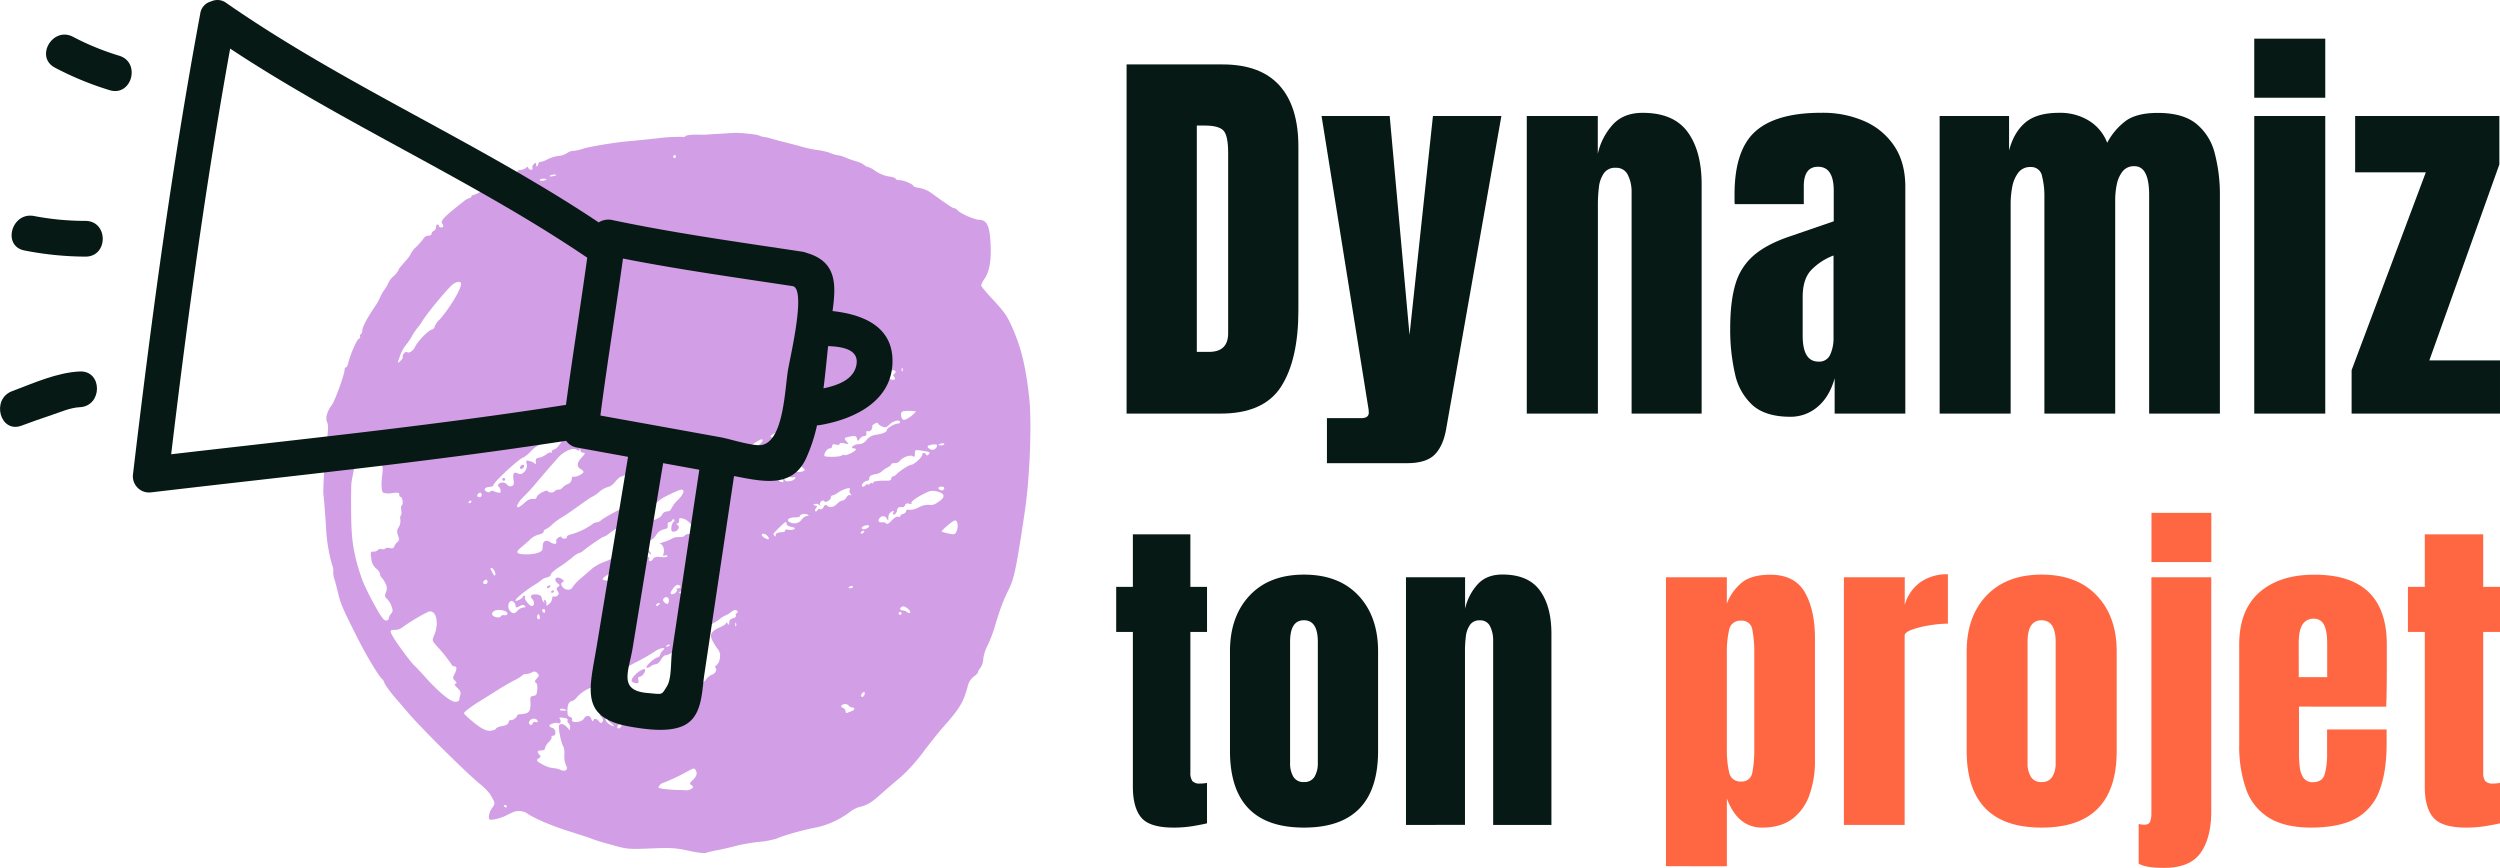 <svg id="Calque_1" data-name="Calque 1" xmlns="http://www.w3.org/2000/svg" viewBox="0 0 990.65 343.9"><defs><style>.cls-1{isolation:isolate;}.cls-2{fill:#061914;}.cls-3{fill:#ff6743;}.cls-4{fill:#d29ee5;}</style></defs><title>logo-dynamiz-tonprojet</title><g id="Groupe_4270" data-name="Groupe 4270"><g id="Groupe_4259" data-name="Groupe 4259"><g id="Dynamiz" class="cls-1"><g class="cls-1"><path class="cls-2" d="M446.42,189V50.64h38.05q14.94,0,22.48,8.29t7.55,24.26V148q0,19.66-6.88,30.35T483.53,189Zm27.83-24.45h4.8q7.62,0,7.62-7.39V85.78c0-4.61-.61-7.59-1.85-8.92s-3.73-2-7.5-2h-3.07Z" transform="translate(0 -25.11)"/><path class="cls-2" d="M525.81,208.65V190.81h13.52c2,0,3.06-.71,3.06-2.12a11.31,11.31,0,0,0-.23-2.28L523.68,71.08h27l7.86,86.79,9.28-86.79h27.12L573.05,195.13q-1.17,6.69-4.52,10.1t-11,3.42Z" transform="translate(0 -25.11)"/><path class="cls-2" d="M605,189V71.08h28.14v15A25.48,25.48,0,0,1,639,74.58q4.28-4.76,11.91-4.76,12.25,0,17.8,7.55T674.29,98v91H646.54V101a14.63,14.63,0,0,0-1.41-6.4,5,5,0,0,0-4.88-3,5.33,5.33,0,0,0-4.75,2.24,12.13,12.13,0,0,0-1.93,5.58,57.25,57.25,0,0,0-.39,6.64V189Z" transform="translate(0 -25.11)"/><path class="cls-2" d="M709.5,190.26q-9.82,0-15-4.56a23.34,23.34,0,0,1-7-12.5,78,78,0,0,1-1.89-18q0-10.77,2.12-17.65A23.67,23.67,0,0,1,695,126.27q5.14-4.41,14.19-7.47l17.45-6v-12.1q0-9.51-6.21-9.51-5.65,0-5.66,7.7V106H687.41a11.83,11.83,0,0,1-.08-1.61v-2.24q0-17.61,8.29-25t26.3-7.35a41.08,41.08,0,0,1,16.9,3.34A27.34,27.34,0,0,1,750.65,83Q755,89.56,755,99.14V189H727V175q-2.06,7.38-6.76,11.32A16.38,16.38,0,0,1,709.5,190.26Zm11.08-21.86a4.68,4.68,0,0,0,4.72-2.91,15.59,15.59,0,0,0,1.26-6.28V126.35a24.07,24.07,0,0,0-9,5.93c-2.15,2.39-3.23,5.88-3.23,10.5V158Q714.29,168.4,720.58,168.4Z" transform="translate(0 -25.11)"/><path class="cls-2" d="M768.6,189V71.08h27.51V84.76q1.89-7.23,6.45-11.09t13.36-3.85A21.62,21.62,0,0,1,828,73.08a17.69,17.69,0,0,1,7,8.61,25.73,25.73,0,0,1,7.58-8.84q4.36-3,12.46-3,9.82,0,15.14,4.21a21.86,21.86,0,0,1,7.39,11.63,64.26,64.26,0,0,1,2.08,17.18V189H851.62V102.37q0-11.4-5.82-11.4a5.66,5.66,0,0,0-4.72,2.08,12.09,12.09,0,0,0-2.28,5.15,30.45,30.45,0,0,0-.63,6.13V189H810.11V102.37A31.14,31.14,0,0,0,809.2,95a4.34,4.34,0,0,0-4.6-3.7,5.76,5.76,0,0,0-4.87,2.28,13.27,13.27,0,0,0-2.36,5.62,35.45,35.45,0,0,0-.63,6.57V189Z" transform="translate(0 -25.11)"/><path class="cls-2" d="M893.27,63.85V40.42h28.14V63.85Zm0,125.15V71.08h28.14V189Z" transform="translate(0 -25.11)"/><path class="cls-2" d="M931.85,189V171.78l29.4-78.37h-28V71.08h57.15V90.26l-27.75,77.67h28V189Z" transform="translate(0 -25.11)"/></g></g><g class="cls-1"><path class="cls-2" d="M465,353.05q-9.48,0-12.79-4t-3.3-12.33V275.51h-6.61V257.65h6.61V236.84H471.7v20.81h6.6v17.86h-6.6v55.68a5.63,5.63,0,0,0,.78,3.41,3.73,3.73,0,0,0,3,1,13.93,13.93,0,0,0,2.81-.26v16c-.52.18-2.15.51-4.9,1A46.73,46.73,0,0,1,465,353.05Z" transform="translate(0 -25.11)"/><path class="cls-2" d="M516.7,353.05q-29.31,0-29.31-30.43V283.23q0-13.86,7.79-22.14t21.52-8.28q13.81,0,21.59,8.28t7.79,22.14v39.39Q546.08,353.06,516.7,353.05Zm0-18.06a4.52,4.52,0,0,0,4.22-2.13,10.33,10.33,0,0,0,1.28-5.4v-48q0-8.56-5.5-8.57t-5.49,8.57v48a10.33,10.33,0,0,0,1.27,5.4A4.53,4.53,0,0,0,516.7,335Z" transform="translate(0 -25.11)"/><path class="cls-2" d="M557.13,352V253.86h23.42v12.49a21.27,21.27,0,0,1,4.88-9.58q3.55-4,9.91-4,10.21,0,14.82,6.28t4.61,17.21V352H591.68V278.72a12.2,12.2,0,0,0-1.18-5.33,4.15,4.15,0,0,0-4.06-2.46,4.45,4.45,0,0,0-4,1.87,10.22,10.22,0,0,0-1.6,4.64,47,47,0,0,0-.33,5.53v69Z" transform="translate(0 -25.11)"/></g><g class="cls-1"><path class="cls-3" d="M660.16,368.36V253.86h24.12v10.46a19.93,19.93,0,0,1,6.07-8.47q3.87-3,11.1-3,9.74,0,13.75,7t4,18.32v48.29A40.16,40.16,0,0,1,717.05,340a20.11,20.11,0,0,1-6.76,9.56q-4.6,3.49-12,3.5-9.67,0-14-11.52v26.83Zm29.76-33.57a4.14,4.14,0,0,0,4.47-3.66,45.08,45.08,0,0,0,.76-9V283.76a45,45,0,0,0-.76-9.06,4.13,4.13,0,0,0-4.47-3.64,4.42,4.42,0,0,0-4.74,3.7,38.63,38.63,0,0,0-.9,9V322.1a38.69,38.69,0,0,0,.9,9A4.41,4.41,0,0,0,689.92,334.79Z" transform="translate(0 -25.11)"/><path class="cls-3" d="M730.66,352V253.86h24.12v10.92a16.66,16.66,0,0,1,6.1-8.9,18.16,18.16,0,0,1,11-3.2v19.56a47.45,47.45,0,0,0-7,.62,39.71,39.71,0,0,0-7.09,1.7c-2,.72-3.05,1.52-3.05,2.39V352Z" transform="translate(0 -25.11)"/><path class="cls-3" d="M809,353.05q-29.68,0-29.68-30.43V283.23q0-13.86,7.88-22.14t21.8-8.28q14,0,21.87,8.28t7.89,22.14v39.39Q838.8,353.06,809,353.05ZM809,335a4.61,4.61,0,0,0,4.28-2.13,10.23,10.23,0,0,0,1.29-5.4v-48q0-8.56-5.57-8.57t-5.56,8.57v48a10.23,10.23,0,0,0,1.29,5.4A4.61,4.61,0,0,0,809,335Z" transform="translate(0 -25.11)"/><path class="cls-3" d="M857.54,369q-7.54,0-10.07-1.7v-15.7a8.22,8.22,0,0,0,2.19.32c1.28,0,2.07-.43,2.38-1.3a10.16,10.16,0,0,0,.47-3.34V253.86h23.72v92.77q0,10.47-4.21,16.43T857.54,369Zm-5-121.17v-19.5h23.72v19.5Z" transform="translate(0 -25.11)"/><path class="cls-3" d="M915.91,353.05q-10.59,0-16.89-3.93a21.77,21.77,0,0,1-9-11.32,51.79,51.79,0,0,1-2.71-17.8V280.55q0-13.68,8-20.71t21.87-7q28.62,0,28.62,27.74v7.13q0,13-.26,17.41H911v19a39.51,39.51,0,0,0,.33,5.14,9.14,9.14,0,0,0,1.49,4.15,4.28,4.28,0,0,0,3.75,1.64q3.7,0,4.64-3.18a30.59,30.59,0,0,0,.92-8.27v-9.42h23.59v5.56q0,11-2.75,18.42a20.78,20.78,0,0,1-9.27,11.19Q927.19,353,915.91,353.05Zm-5-59.61h11.26V280.22q0-5.3-1.32-7.62a4.3,4.3,0,0,0-4-2.32,5,5,0,0,0-4.4,2.22q-1.56,2.24-1.56,7.72Z" transform="translate(0 -25.11)"/><path class="cls-3" d="M977.2,353.05q-9.6,0-13-4t-3.35-12.33V275.51h-6.69V257.65h6.69V236.84H984v20.81h6.69v17.86H984v55.68a5.54,5.54,0,0,0,.8,3.41,3.79,3.79,0,0,0,3,1,14.42,14.42,0,0,0,2.85-.26v16c-.53.18-2.18.51-5,1A47.84,47.84,0,0,1,977.2,353.05Z" transform="translate(0 -25.11)"/></g></g><g id="Groupe_4258" data-name="Groupe 4258"><g id="Groupe_3823" data-name="Groupe 3823"><path id="Tracé_31" data-name="Tracé 31" class="cls-4" d="M206.59,210.94c.69,0,1.42-1.14,1-1.55-.18-.18-.6-.14-.94.07C205.89,209.94,205.84,210.94,206.59,210.94Z" transform="translate(0 -25.11)"/><path id="Tracé_32" data-name="Tracé 32" class="cls-4" d="M199.62,215.62a.6.6,0,0,0,.58-.59.59.59,0,0,0-1.17,0A.61.61,0,0,0,199.62,215.62Z" transform="translate(0 -25.11)"/><path id="Tracé_33" data-name="Tracé 33" class="cls-4" d="M407.8,182.33c-1.33-11.86-3.12-19.3-6.51-27.06-2.25-5.14-3.23-6.53-8.67-12.35-2.1-2.25-3.82-4.38-3.82-4.74a8.58,8.58,0,0,1,1.35-2.64c2-2.9,2.75-7.69,2.34-14.45s-1.49-8.79-4.57-8.9c-1.95-.07-7.46-2.52-8.51-3.78a2.2,2.2,0,0,0-1.34-.82c-.59,0-2.42-1.22-9.23-6.14a12,12,0,0,0-4.52-1.87c-1.31-.17-2.38-.52-2.38-.76,0-.7-3.83-2.32-5.49-2.32-.83,0-1.52-.25-1.52-.55s-1.25-.72-2.77-.93A13.5,13.5,0,0,1,347,92.94a10.77,10.77,0,0,0-3.1-1.7,2.6,2.6,0,0,1-1.44-.76A10.3,10.3,0,0,0,339.1,89c-1.41-.43-3.39-1.14-4.4-1.58a9.35,9.35,0,0,0-2.7-.8,11.32,11.32,0,0,1-2.86-.83,21.44,21.44,0,0,0-4.88-1.17,44.09,44.09,0,0,1-5.82-1.17c-1.61-.46-4.63-1.27-6.71-1.79s-4.72-1.22-5.84-1.55a24.11,24.11,0,0,0-3.24-.74,5.46,5.46,0,0,1-1.93-.58c-.69-.42-8.14-1.19-10-1-.48,0-3.11.2-5.84.35s-5.09.3-5.26.34-1.91,0-3.88,0-3.76.19-4,.54-1,.49-1.66.32a69,69,0,0,0-9.74.6c-4.66.5-9.65,1-11.1,1.11-5,.4-15.87,2.19-18.22,3a14.89,14.89,0,0,1-3.85.84,4.28,4.28,0,0,0-2.47.89,7.22,7.22,0,0,1-3.34,1.12,13.66,13.66,0,0,0-4.32,1.3,9.24,9.24,0,0,1-2.83,1.07.8.8,0,0,0-.88.68A1.76,1.76,0,0,1,212.9,91c-.24.24-.43,0-.43-.6,0-.88-.15-.93-.9-.3a1.53,1.53,0,0,0-.6,1.53.53.53,0,0,1-.21.72.52.52,0,0,1-.3.06,1.23,1.23,0,0,1-1.08-.73c-.21-.59-.42-.59-1,0a3.53,3.53,0,0,1-2.12.73c-.85,0-1.34.35-1.34,1,0,.77-.16.81-.87.22s-.93-.54-1.23.22a4.72,4.72,0,0,1-2.64,1.62,7.7,7.7,0,0,0-2.93,1.46,2.08,2.08,0,0,1-1.28.78,17.73,17.73,0,0,0-4,2.34,14.73,14.73,0,0,1-4.26,2.33c-.51,0-.93.27-.93.59a.62.62,0,0,1-.65.58,7.37,7.37,0,0,0-2.48,1.44c-7.35,5.74-9.13,7.54-8.5,8.55.75,1.19.65,1.69-.34,1.69-.48,0-.88-.26-.88-.58a.58.58,0,0,0-.58-.59c-.32,0-.58.5-.58,1.1a1.63,1.63,0,0,1-.88,1.45,1.37,1.37,0,0,0-.89,1.14c0,.43-.55.77-1.23.74a2.41,2.41,0,0,0-1.91,1.06,25.57,25.57,0,0,1-2.84,3.31,10.4,10.4,0,0,0-2.19,2.71,9.3,9.3,0,0,1-1.77,2.53c-2.84,3.27-3.2,3.73-3.2,4.17a8.64,8.64,0,0,1-1.9,2.27,8.25,8.25,0,0,0-1.9,2.34,14,14,0,0,1-1.75,3.08,14.36,14.36,0,0,0-1.75,3.1,17.71,17.71,0,0,1-2,3.53c-3.1,4.62-5,8.16-5,9.45a2,2,0,0,1-.59,1.54.65.65,0,0,0-.28.87c.17.28-.11.74-.62,1-.83.47-3.39,6.53-4.18,9.91-.17.72-.54,1.32-.82,1.32s-.51.38-.51.84c0,1.85-3.81,12.4-5.1,14.13-1.89,2.52-2.63,5.3-1.81,6.82.47.88.44,2.74-.11,7.07-.41,3.22-.92,9.15-1.15,13.17h0c-.22,4-.33,7.7-.25,8.18.22,1.24,1,11.46,1.14,14.6A65.6,65.6,0,0,0,131.6,249a4.87,4.87,0,0,1,.45,2.5,9,9,0,0,0,.57,3.41c.48,1.7,1.17,4.35,1.52,5.87.87,3.72,2,6.26,8.07,18.21,3.15,6.19,7.62,13.6,9.08,15.07a3.53,3.53,0,0,1,1,1.53c0,.46,2.43,3.85,4.24,5.92.43.48,2.84,3.3,5.37,6.25,5,5.86,22.37,23.08,28,27.78a27.28,27.28,0,0,1,4.24,4.15c2.19,3.74,2.2,3.79.86,5.6a6.83,6.83,0,0,0-1.27,3.27c0,1.49.11,1.55,2.29,1.2a17.6,17.6,0,0,0,4.24-1.35c3.66-1.83,4-1.94,5.6-1.94a5.86,5.86,0,0,1,2.79.81c3,2.1,10,5.11,17.2,7.35,4.33,1.36,8.4,2.69,9.05,3s4,1.29,7.52,2.27c6.22,1.74,6.55,1.77,15.47,1.41,8.05-.32,9.8-.22,14.91.9,3.19.7,6.21,1.1,6.72.9a50.51,50.51,0,0,1,5-1.16c2.25-.44,5.46-1.19,7.15-1.67a72.83,72.83,0,0,1,9.05-1.56,36.19,36.19,0,0,0,7.15-1.33c1.92-1.06,11-3.6,15.91-4.46a34.93,34.93,0,0,0,12.7-5.84,12.2,12.2,0,0,1,3.75-2.12c3.19-.69,4.91-1.68,8.45-4.84,2-1.8,5.55-4.85,7.87-6.77a66.85,66.85,0,0,0,9.22-10.16c2.75-3.65,6.36-8.15,8-10,6.45-7.22,8.12-10,9.7-16.19a6.75,6.75,0,0,1,2.36-3.76c1-.7,1.73-1.53,1.73-1.85a3.62,3.62,0,0,1,.95-1.61,7.24,7.24,0,0,0,1.12-3.55,15.35,15.35,0,0,1,1.61-5.17,47.81,47.81,0,0,0,2.74-7c2.36-7.8,3.62-11.19,5.63-15.13,2.23-4.4,3.15-8.77,6.37-30.38C408.1,214.66,408.94,192.54,407.8,182.33ZM152,270.47c-1.26-1-6.22-10.12-8.29-15.15a78.68,78.68,0,0,1-3.11-10.51h0c-1-4.84-1.36-8.28-1.46-16.35-.07-5.62,0-11,.12-12,.89-6.43,4.64-19.56,5.59-19.56s3.93,3.74,4,4.75a1.54,1.54,0,0,0,1.18,1.26c1,.26,1.08.51.52,2.12a3,3,0,0,0,.34,3.31c.75,1.14.89,2.21.62,4.52-.53,4.42-.38,7,.43,7.52a7.67,7.67,0,0,0,3.5.12c2.3-.29,2.77-.2,2.77.58,0,.51.23.93.52.93.74,0,1.19,2.88.51,3.29-.31.2-.41,1.1-.23,2s.11,1.8-.15,2-.37,1-.21,1.77A4.57,4.57,0,0,1,158,234c-.75,1.16-.8,1.77-.27,3.3s.5,2-.2,2.53a4.57,4.57,0,0,0-1.26,1.72c-.3.8-.77,1-1.83.73-.78-.2-1.56-.12-1.74.18s-.83.4-1.43.24a1.46,1.46,0,0,0-1.5.34,2.25,2.25,0,0,1-1.72.64c-1.26,0-1.31.15-.92,2.74a5.66,5.66,0,0,0,1.95,4,3.9,3.9,0,0,1,1.54,2.19,1.74,1.74,0,0,0,.56,1.32,7.45,7.45,0,0,1,1.49,2.27,3.85,3.85,0,0,1,.27,3.62c-.54,1.42-.48,1.83.41,2.58a7.74,7.74,0,0,1,1.78,2.89c.6,1.67.58,2.16-.14,3a3.22,3.22,0,0,0-.87,1.61c0,1.07-1.16,1.46-2.07.69Zm30.41,30a11.57,11.57,0,0,0-.45,2c0,.4-.75.73-1.59.73-1.85,0-6.51-3.82-11.74-9.64-2-2.24-4-4.35-4.39-4.67-1-.79-6.1-7.6-8-10.64s-2-3.6.2-3.54a4.64,4.64,0,0,0,2.77-.84,75.51,75.51,0,0,1,10.44-6.32c3.14-1.19,4.54,4.37,2.37,9.36-.87,2-.86,2.06,1.26,4.41a60.79,60.79,0,0,1,5.83,7.36,1.13,1.13,0,0,0,1,.5c1,0,1,1,0,3.06-.75,1.43-.73,1.71.14,2.58s.8,1,.23,1.23-.24.72.8,1.68,1.43,1.77,1.14,2.72ZM174,151.93a7.46,7.46,0,0,0-1.81,2.73c0,.4-.54.9-1.2,1.11-1.55.49-5.62,4.75-6.55,6.84-.69,1.55-2.48,2.68-3.17,2-.48-.47-2.06,1.29-1.69,1.88.17.29-.2,1-.84,1.56-1.36,1.23-1.35,1.3-.19-2.06a14.2,14.2,0,0,1,2.22-4.08,22,22,0,0,0,2.42-3.5,21.7,21.7,0,0,1,2.21-3.34,19.64,19.64,0,0,0,1.75-2.4c1.64-2.78,7.84-10.44,11.56-14.26,1.62-1.67,4-2.17,4-.84,0,2.19-4.69,9.95-8.69,14.37Zm199,48.92c.64-.17,1.17-.07,1.17.22s-.53.53-1.17.53-1.17-.1-1.17-.22S372.39,201,373,200.85Zm1.17,17.59c0,.82-.66,1.2-1.52.87-1.21-.47-1-1.36.35-1.36.64,0,1.17.22,1.17.49ZM369,201.38a4.51,4.51,0,0,1,2.13-.1c.6.6-.5,2.07-1.54,2.07h0a2.58,2.58,0,0,1-1.78-.8C367.3,201.91,367.54,201.68,369,201.38Zm-11.72-29.9c0-.68.17-.82.36-.35a1.17,1.17,0,0,1-.05,1.12h0c-.19.19-.33-.15-.31-.77Zm.16,16.78c.51-.4,4-.48,5.49-.12.08,0-.34.49-.92,1.05-1.56,1.49-3.58,2.57-4.14,2.22-.85-.52-1.13-2.59-.43-3.15Zm-3.66-16.44c1.21,0,1.5.86.51,1.48-.42.26-.43.6,0,1.11.79,1,.25,1.45-1.17,1.08-1.85-.48-1.26-3.67.66-3.67ZM334.1,183.39c.64.13,1-.09.88-.57-.42-1.92,6.42-6.89,9.53-6.9a1.53,1.53,0,0,0,1.3-.88c.33-.88,1.6-1.26,1.47-.44-.18,1.15.14,1.31,1,.48,1.26-1.26,2-1.15,2.54.4.7,1.85.47,2-2.84,1.94-2.06,0-2.95.17-2.95.7,0,1-2.45,1.93-3.18,1.24s-1.49-.62-1.49.43c0,.76-.17.81-.85.24-1-.82-2.07-.35-2.07.89,0,1.08-1.79,2.86-4.06,4a6.63,6.63,0,0,1-1.72.76c.51-1.46,1.6-2.49,2.46-2.31Zm-3.69,1c.69,1.59.69,2,0,2-.32,0-.57-.72-.54-1.61,0-1.41.09-1.47.53-.43Zm-12,27.39c-1.69.64-3.28.39-2.95-.48.19-.48-.15-.94-.81-1.11s-1.13-.58-1.13-.93c0-1.13,2.41-.69,4.13.76,1.33,1.13,1.49,1.48.76,1.76Zm-3.28,2.79c-.35,1.06-3.51,1.75-4.06.89-1-1.54.21-2.72,1.59-1.57a2,2,0,0,0,1.77.34c.58-.22.85-.09.7.34Zm-41.72,17.79a3.37,3.37,0,0,0,1.9,1.36c.5,0,.83.59.83,1.46,0,1.31-.23,1.46-2.28,1.46-1.26,0-2.39.3-2.52.68s-1.12.65-2.22.62a5.17,5.17,0,0,0-2.68.51,14.06,14.06,0,0,1-3.22,1.37c-1.4.44-2.12.82-1.59.85,1.1.07,1.86,2.39,1.27,3.91-.3.79-.16.94.59.65.54-.21,1-.09,1,.25s-1,.52-2.55.37c-2-.2-2.69,0-3.23.84-.38.6-.95.93-1.26.74a.67.67,0,0,1-.24-.9c.19-.3.12-.55-.14-.55h0c-.26,0-.81-.52-1.21-1.16-.59-.95-.58-1.17,0-1.17a2.45,2.45,0,0,1,1.46.7c1.15,1.15.79-.07-.4-1.35a1.85,1.85,0,0,1-.45-2.58v0c.37-.78,1.06-1.43,1.54-1.45s1.41-.86,2.05-1.9a4.55,4.55,0,0,1,2.92-2.18c1.38-.26,1.71-.59,1.6-1.61-.08-.79.18-1.29.68-1.29a1.24,1.24,0,0,0,1.09-.74c.14-.4.48-.51.75-.25a.53.53,0,0,1,0,.75.57.57,0,0,1-.18.12,3.56,3.56,0,0,0-.86,2.16c-.16,1.4,0,1.75.9,1.75,1.58,0,2.68-1.9,1.53-2.63-.58-.37-.63-.57-.15-.57s.73-.54.73-1.19c0-1,.25-1.12,1.6-.78a5.85,5.85,0,0,1,2.68,1.77Zm-5.25,26.27c.53.53-.73,1.95-1.72,1.95s-1-.58.41-2.45c.7-.93,1.53-1.44,2-1.25,1.15.44,1.07,1.37-.13,1.37-.53,0-.8.17-.59.38Zm2.15.78c.64,0,1.17.1,1.17.23s-.53.36-1.17.53-1.17.07-1.17-.23.52-.52,1.17-.52Zm-5.8,21.29c.34-.21.75-.26.9-.1s-.13.43-.62.62c-1,.4-1.21.06-.28-.51Zm-1-16.69c-.86-.72-1-1.28-.39-1.87a1.08,1.08,0,0,1,1.52-.19,1.1,1.1,0,0,1,.43.87c0,1.49-.63,2-1.56,1.19Zm-2.41.77c-.38.38-.82.55-1,.39-.39-.39.3-1.08,1.08-1.08.36,0,.33.27-.09.69Zm-12.33-17.23c-1.78.47-1.52-.9.3-1.59a3.16,3.16,0,0,0,1.82-1.73c.3-1.14,1.35-1.53,2.1-.78.22.21.1.74-.26,1.17-.49.59-.45.79.15.8,1.19,0,3.78,2.17,3.25,2.7a5.6,5.6,0,0,1-2.72.36c-1.5-.06-2.37.2-2.58.75-.56,1.45-1.58.95-1.19-.57.3-1.23.18-1.38-.87-1.1Zm-4.63,3.52c-.76-.91,1.68-4.33,2.66-3.73,1.16.72,1.21,3.28.08,4.58a4.62,4.62,0,0,0-1.09,1.75c0,.27-.37.5-.82.5s-.71-.41-.51-1.18a2.42,2.42,0,0,0-.32-1.92ZM267.35,86.57a.59.59,0,0,1,0,1.17.59.59,0,0,1-.59-.58.6.6,0,0,1,.59-.58Zm-5.84,136.64c.5-.68,7.58-4.09,8.48-4.09,1.54,0,.91,1.84-1.44,4.19a10.77,10.77,0,0,0-2.48,3.28,1.9,1.9,0,0,1-1.76,1.18,2.33,2.33,0,0,0-1.9,1.17c-.36,1.1-3.12,2.58-3.92,2.09-.28-.18-.8.5-1.15,1.49-.51,1.46-.86,1.74-1.82,1.44s-1.12-.18-.8.64a2,2,0,0,1-1.32,2.53,2.37,2.37,0,0,1-.65.09,3.09,3.09,0,0,0-2,1.46c-.53.8-1.34,1.46-1.82,1.46s-.86.52-.86,1.17-.35,1.16-.79,1.16a9.09,9.09,0,0,0-2.62.92c-1.89.94-2.54,1.65-1,1.05,1.06-.41,1.17.6.15,1.35a33,33,0,0,1-4.24,1.92,19.71,19.71,0,0,0-4.67,2.47c-.64.6-2.61,2.3-4.38,3.8a18.33,18.33,0,0,0-3.63,3.78c-.5,1.27-2.54,1.4-3.71.23-1-1-1.06-1.9-.1-2.26.51-.19.38-.54-.41-1.15-1.19-.91-2.65-.74-2.65.3a2.5,2.5,0,0,0,1,1.39c.89.68.91.86.15,1.36s-.75.79-.18,1.71.54,1.28-.12,1.82a1.37,1.37,0,0,1-1.43.31c-.34-.21-.61.11-.61.73a3.54,3.54,0,0,1-1.17,2.17c-1.13,1-1.16,1-1.16-.2,0-.69-.28-1.25-.62-1.25s-.44.33-.21.73.21.54-.2.14a3.68,3.68,0,0,1-.82-1.75c-.14-.79-.75-1.23-1.88-1.36-2.21-.25-3.05.63-1.8,1.88.94.94.82,2.69-.19,2.69s-3.17-2.82-2.78-3.46c.22-.34.11-.62-.23-.62a.57.57,0,0,0-.62.49c0,.27-.65.78-1.45,1.15-3.74,1.7.35-2.32,6-5.87a22.23,22.23,0,0,0,3.08-2.18,4.65,4.65,0,0,1,1.9-.81c.89-.22,1.61-.76,1.61-1.2s1.35-1.67,3-2.73a64.1,64.1,0,0,0,5.31-3.86,10.56,10.56,0,0,1,2.87-1.93,2.45,2.45,0,0,0,1.25-.58c2.55-2.1,8-5.84,8.48-5.84a6.42,6.42,0,0,0,2.26-1.35,40.44,40.44,0,0,1,4.56-3,46.91,46.91,0,0,0,5.32-3.61,11,11,0,0,1,3-2c.59,0,6.59-3.91,7.15-4.67Zm-20.76,32c-2.4-.17-2.53-.66-.52-2,1.35-.89,1.58-.9,2.4-.07,1.31,1.3.46,2.21-1.88,2Zm-17.34,51.49c-1.59,0-2-.23-1.17-.73a2.56,2.56,0,0,1,1.61.22c1,.41,1,.48-.44.51ZM216,267.32c0,.5-.26.75-.58.55a1.23,1.23,0,0,1-.58-.91.57.57,0,0,1,.58-.55c.32,0,.58.41.58.91Zm-2.35,3.18c-.8,0-1.11-.87-.61-1.68.34-.55.56-.42.79.46.17.67.09,1.22-.18,1.22Zm-6.19-4.67a3.66,3.66,0,0,0-2.26,1.17c-1.25,1.38-1.84,1.45-3,.33-1.65-1.65-.41-5.18,1.31-3.75a2.2,2.2,0,0,1,.78,1.44c0,1,.3,1,1.85.17.86-.46,1.37-.46,1.83,0s.31.64-.55.64Zm30-45.84a10.49,10.49,0,0,1,3.7-2c.56,0,1.75-.92,2.64-2s1.94-2,2.32-2a5.5,5.5,0,0,0,2.18-1.17c1.6-1.26,3.63-1.53,4.23-.57.21.35,1.62.47,3.32.31a12,12,0,0,1,3.39,0c.8.5-.13,3.18-1.24,3.53-1.43.45-1.4,1.55.08,2.48,1,.6,1.07,1,.57,1.89a2.08,2.08,0,0,1-1.39,1.15c-1.56,0-17.07,7.87-19.09,9.68a3.14,3.14,0,0,1-1.78.83,2.43,2.43,0,0,0-1.41.53,27.76,27.76,0,0,1-8.44,4.14c-1.13.2-2,.68-1.9,1.06s-.38.7-1,.7-1.17-.26-1.17-.59-.48-.29-1.17.15-1.05,1.05-.9,1.44c.46,1.22-.75,1.43-2.32.4s-2.81-.55-3,1.1c0,.39-.1,1.16-.15,1.71-.11,1.26-3.46,2.2-7.24,2-3.29-.14-3.51-.89-.88-3,1-.84,2.56-2.17,3.36-3a7.78,7.78,0,0,1,3.36-1.82c1-.21,1.9-.74,1.9-1.18s.26-.8.58-.8a9.62,9.62,0,0,0,2.77-2,23.79,23.79,0,0,1,3.66-2.72c.8-.42,3.77-2.43,6.6-4.47s5.27-3.7,5.43-3.7a20,20,0,0,0,3-2Zm-8.91-16.67c.6.5.87.48,1.1-.09s.31-.38.34.27a1,1,0,0,0,.92,1c1.19,0,1.12.27-.58,2.1s-1.87,3.48-.29,4.32c.64.35,1.17.88,1.17,1.18,0,.75-3.05,2.23-3.94,1.91-.44-.16-.73.23-.73,1a2.29,2.29,0,0,1-1.61,1.93,5.56,5.56,0,0,0-2.07,1.45,2,2,0,0,1-1.57.74,1.92,1.92,0,0,0-1.47.58c-.48.77-2.47.76-2.73,0s-4.08,1.14-4.4,2.35c-.17.67-.68.92-1.54.75s-2,.37-3.32,1.54a10.11,10.11,0,0,1-2.46,1.8c-1.15,0,0-2.16,2.19-4.3,1.05-1,2.92-3,4.16-4.48,4.5-5.3,7.77-9.06,9.67-11.14,2.23-2.45,5.9-3.92,7.15-2.87Zm-8.31-109c.41.14,0,.39-.86.56s-1.6.2-1.6.08c0-.44,1.72-.88,2.46-.63Zm-5.12,1.61c1.78,0,1.93.34.32.76-.64.17-1.31.07-1.49-.23s.34-.52,1.17-.52Zm-5.68,1.9c.3-.85,2.5-1,2.5-.16,0,.31-.51.83-1.13,1.17-1.2.64-1.8.2-1.37-1ZM194.16,218c.76,0,1.37-.29,1.37-.65,0-1.15,10.69-11,11.94-11a15.27,15.27,0,0,0,2.8-2.33,13.63,13.63,0,0,1,2.85-2.34,2.62,2.62,0,0,0,1.2-.73,27.12,27.12,0,0,1,6.9-4.61c1-.34,1.75-.85,1.75-1.14s.52-.53,1.17-.53,1.16-.26,1.16-.58a.59.59,0,0,1,.59-.58c.93,0,.67,1.4-.44,2.42a22.54,22.54,0,0,0-2.77,3.94c-1,1.75-2.3,3.14-3.07,3.34s-1.13.62-.93,1,.11.44-.22.24-1.24.12-2,.73a7.28,7.28,0,0,1-2.84,1.3c-1.14.17-1.41.51-1.29,1.67.08.83,0,1.16-.3.77a4.28,4.28,0,0,0-2.08-1.09c-1.54-.39-1.61-.32-1.24,1.15.54,2.14-1.7,4.67-3.34,3.79s-2.29-.13-1.9,2.33c.29,1.81.16,2.29-.71,2.62a1.39,1.39,0,0,1-1.73-.5,2.56,2.56,0,0,0-1.88-.9c-1.34,0-2.31,1.08-1.5,1.67s1,2.41.29,2.41a8.56,8.56,0,0,1-2-.55c-.95-.36-1.52-.35-1.65,0s-.65.42-1.21.2c-1.81-.69-1.07-2,1.13-2Zm1.8,49.14c1.38-.72,4.67-.17,5.06.84.29.76-.37,1.1-1.64.86a1,1,0,0,0-.93.54c-.24.39-1,.49-1.95.26-1.78-.44-2-1.71-.53-2.5Zm-1.23-17c.72,0,1.83,2,1.54,2.78-.2.51-.57.25-1.1-.78-.91-1.74-1-2-.44-2Zm-2.9,5.06c.68-.67,1.37-.42,1.37.49a.89.89,0,0,1-.88.88c-.92,0-1.16-.69-.49-1.36Zm-2.33-34.45c.67-.67,1.36-.42,1.36.49a.89.89,0,0,1-.88.88c-.91,0-1.16-.69-.48-1.37Zm-1.85-23.89c1.53-.29,2,.55.65,1.08-.5.19-.7.81-.51,1.59.3,1.26.29,1.26-.64.11-1.32-1.66-1.18-2.45.5-2.77Zm-1.46,26.71c.32-.2.58-.08.58.26a.6.6,0,0,1-.58.62c-.32,0-.58-.11-.58-.25s.26-.42.58-.62Zm-1.14-23.64c.34,0,.46.26.26.58s-.47.59-.62.59-.25-.27-.25-.59a.59.59,0,0,1,.61-.58ZM200.2,345c-.32-.2-.58-.48-.58-.62s.26-.26.58-.26a.62.62,0,0,1,.59.62c0,.34-.27.46-.59.26Zm5.7-36.85c-.56,0-1,.28-1,.55.05.71-2,2.09-2.56,1.74-.27-.17-.62.22-.79.86-.21.81-1,1.27-2.54,1.52-1.23.2-2.33.63-2.44,1s-1,.72-2.05.85c-2,.25-4.49-1.16-8.57-4.79a16.1,16.1,0,0,1-2.12-2.09c0-.55,3-2.84,6.72-5.1,2.24-1.37,5.4-3.35,7-4.38s4.37-2.63,6.13-3.56a16.17,16.17,0,0,0,3.41-2.11c.11-.24.72-.44,1.35-.44a6.06,6.06,0,0,0,2.36-.64,1.46,1.46,0,0,1,2.05.19l.06.08c.83.83.81,1-.19,2.14-.84.92-.93,1.33-.38,1.67s.65,1.37.55,2.74c-.14,1.88-.41,2.32-1.52,2.48s-1.32.51-1.22,2c.29,4.29-.34,5.06-4.27,5.29Zm6.32,3.08a.92.92,0,0,0-1.16.56c-.19.48-.6.71-.93.51-.81-.5-.73-1.2.22-2s2.7-.29,2.7.65c0,.32-.38.44-.83.26Zm13.67,3.33-1.19-1.28c-1.23-1.32-2.6-1.65-3.15-.76-.44.73.81,7.2,1.58,8.14a7.43,7.43,0,0,1,.5,3.61,9,9,0,0,0,.61,4c1.1,1.76-.11,2.83-2.16,1.9a8.6,8.6,0,0,0-2.92-.69,10.67,10.67,0,0,1-3.76-1.23c-2.89-1.5-3.14-1.86-1.88-2.67.79-.52.84-.8.25-1.4-1.11-1.17-.88-1.7.73-1.7.93,0,1.46-.33,1.46-.9a4.9,4.9,0,0,1,1.47-2.38c.81-.81,1.32-1.71,1.14-2s.07-.55.57-.55c1.4,0,1.17-2.71-.26-3.09-.64-.17-1.17-.56-1.17-.88,0-.68,2.75-1.47,3.5-1s1.35-.84.67-1.65c-.47-.57-.16-.68,1.37-.5q2,.23,1.68,1a1,1,0,0,0,.34,1.14,2.11,2.11,0,0,1,.62,1.63Zm19.24-.8a.56.56,0,0,1-.56-.55c0-.69,1.15-1.43,1.56-1s-.31,1.56-1,1.56Zm-.56-3.54c0-.34.27-.46.59-.26s.58.48.58.62-.26.26-.58.26a.62.62,0,0,1-.59-.62ZM274,336.22c.84.62.85.77.06,1.43a3.88,3.88,0,0,1-2.34.62c-.8-.06-2.19-.12-3.07-.12s-3-.15-4.67-.3-3.06-.48-3.06-.71a2.85,2.85,0,0,1,1.93-1.83,73.51,73.51,0,0,0,8.58-4c3.5-1.91,3.65-1.95,4.15-1.15.85,1.33.56,2.48-1,4-1.34,1.28-1.4,1.5-.57,2.11Zm17.63-63c-.19.2-.33-.15-.31-.76s.17-.82.36-.36a1.2,1.2,0,0,1-.05,1.12Zm.37-5.1c-.38,0-.55.36-.38.81s-.24.94-1.18,1.18-1.5.77-1.5,1.67c0,1.06-.12,1.14-.58.43-.31-.48-.57-.6-.57-.26s-1,1.06-2.26,1.61c-3.47,1.53-4.38,2.8-3.49,4.85a22.83,22.83,0,0,0,2.14,3.59,4.42,4.42,0,0,1,1.06,4,4.31,4.31,0,0,1-1.27,2.67c-.63.35-.75.74-.36,1.2.64.77-.3,2.33-1.58,2.6a6.73,6.73,0,0,0-2.24,1.9,4.89,4.89,0,0,1-2.32,1.74,10.42,10.42,0,0,0-3.41,1.75,13.16,13.16,0,0,1-3.1,1.75c-.31,0-.68.46-.83,1s-1.34,1.33-3.24,1.85-3.06,1.18-3.22,1.82-.68.92-1.77.71a4.38,4.38,0,0,0-3.21.94,28,28,0,0,1-4.27,2.32,17.6,17.6,0,0,0-4.14,2.6c-1.06,1-1.73,1.28-2,.84a.57.57,0,0,1,.1-.79l.18-.09a1.29,1.29,0,0,0,.67-1.21c0-.88-.09-.87-.8,0-1,1.35-1.94,1.29-2.4-.14s-1.91-1.47-3.79,0l-1.46,1.16,1.46,1.15c1.76,1.39,1.12,1.56-.9.24a3,3,0,0,1-1.42-1.9c0-1.31,1.82-3.35,3.37-3.84s1.62-1,.11-1.95c-.64-.4-1.16-1-1.16-1.33,0-1,2-2.71,3.64-3.11,1.09-.26,1.61-.77,1.61-1.54,0-1.22-.85-1.56-1.46-.58a1.74,1.74,0,0,1-1.35.6c-1.17,0-4.2,2.56-4.2,3.52,0,.37-.33.55-.74.39s-1.52.33-2.47,1.09c-1.3,1-1.56,1.54-1.06,2s1,.46,1.89-.18c.66-.46,1-1,.82-1.23s.06-.39.59-.39,1,.49,1,1.41c0,2.22-.61,3.26-1.9,3.26-1.11,0-1.13.08-.26,1,.65.72.76,1.3.37,1.9s-.67.72-1.35-.16c-.92-1.2-1.89-1.32-2.32-.29-.18.44-.46.21-.7-.59-.49-1.63-2.07-1.7-3.05-.14s-5.15,1.74-4.62.34c.19-.47-.13-.93-.77-1.1-.85-.22-1.09-.81-1.06-2.63,0-2.32.7-3.59,1.91-3.64a5.62,5.62,0,0,0,2.07-1.8,15.07,15.07,0,0,1,4.47-3.16,12.94,12.94,0,0,0,3.4-2,10.18,10.18,0,0,1,2.82-1.8c1.35-.65,4-2.06,6-3.15s5.21-2.83,7.3-3.9a71.35,71.35,0,0,0,6.22-3.56,9.63,9.63,0,0,1,3.45-1.64c1,0,1,.08.06,1.07a3.71,3.71,0,0,0-1,1.71c0,.36-.54.82-1.2,1-1.54.49-4.77,3.64-4.13,4,.27.17,1-.08,1.6-.54a4.43,4.43,0,0,1,2.1-.86c.54,0,1.45-.8,2-1.77s1.33-1.75,1.7-1.75c1.24,0,4.31-1.82,5.9-3.5a8,8,0,0,1,2.93-2c.75-.19,1.35-.6,1.35-.9s1.25-1.2,2.78-2a24.49,24.49,0,0,0,4.41-2.93,8.91,8.91,0,0,1,1.93-1.53,11.31,11.31,0,0,0,2.22-1.45,9.69,9.69,0,0,1,2.32-1.47,8.05,8.05,0,0,0,2.14-1.28c1.34-1,1.89-1.12,2.42-.58s.51.69,0,.69Zm6.74-65.4c-1.34.65-2.62,1-2.84.74-.42-.46,4.84-4.24,5.9-4.24,1.35,0-.73,2.38-3.06,3.51Zm5.82,36c-.18.17-.87,0-1.55-.45-1.4-.87-1.6-1.65-.42-1.65.92,0,2.44,1.63,2,2.1Zm.73-40.67c0-.27,1-1,2.19-1.52a14.11,14.11,0,0,0,3-1.78,2.81,2.81,0,0,1,1.71-.75,3.77,3.77,0,0,0,2-1c.58-.53,1.07-.68,1.07-.34a5.53,5.53,0,0,0,.35,1.55c.26.69,0,.92-1.11.92s-2.05.7-3.13,2c-1.47,1.76-1.91,1.95-3.85,1.69-1.2-.15-2.19-.51-2.19-.78Zm3.83,16.47a1.85,1.85,0,0,1,1.3,1c.16.5-.12.71-.78.58a1.8,1.8,0,0,1-1.3-1c-.17-.5.11-.71.78-.58Zm0-3c.68,0,.81.17.35.35a1.17,1.17,0,0,1-1.12,0c-.2-.19.15-.33.77-.31Zm5.5,23.3a3.31,3.31,0,0,1-2.19.21c-.78-.19-1.32-.06-1.32.32s-.5.64-1.12.64c-1.74,0-3,.65-2.58,1.33.22.35.1.43-.3.2-1-.62-.9-.81,1.64-3.32s2.94-2.7,2.94-1.48c0,.44.85,1,1.9,1.18,1.47.3,1.7.51,1,.93Zm5.14-5.26a3.7,3.7,0,0,0-2.12,1.47,3.53,3.53,0,0,1-4.44,1.1c-2-.76-.86-2,1.8-2,1.07,0,2-.23,2-.51,0-.76,2.08-1.18,3-.59.62.4.59.51-.18.52Zm.4-38.9c-.48.19-.88.26-.88.17,0-.32,4.34-3.67,5.66-4.37,1.71-.91,1.87-.86,1.77.49-.05.64-.43,1.17-.85,1.17s-1,.63-1.3,1.4c-.7,1.84-1.63,2.37-2.67,1.5a1.94,1.94,0,0,0-1.72-.35Zm11.51,34.1c-1.23,1.42-3,1.71-4,.67-.48-.47-.83-.31-1.31.6-.37.69-1,1.07-1.29.86a.86.86,0,0,0-1.11.4c-.27.44-.67.61-.89.39s-.1-.79.29-1.25c.56-.68.49-.88-.36-1s-.94-.26-.1-.59a1.77,1.77,0,0,1,1.69.3c.52.48.63.49.37,0-.48-.87,1.12-2.26,1.64-1.42s2.65-.52,2.65-1.56a.7.7,0,0,1,.64-.74,6.15,6.15,0,0,0,2.22-1.13,12,12,0,0,1,3.25-1.55c1.36-.34,1.6-.25,1.33.48a1.73,1.73,0,0,0,.34,1.62c.53.56.49.67-.19.46-.48-.15-1.13.27-1.47.95a2.13,2.13,0,0,1-1.56,1.21,3.78,3.78,0,0,0-2.1,1.32Zm6.3,32.86c0,.32-.4.57-.87.57s-.88-.1-.88-.23.39-.38.88-.57.87-.08.87.23Zm-.44,49.26c-.56.2-1.35.51-1.75.7s-.73-.06-.73-.6a1.45,1.45,0,0,0-.87-1.28c-1.22-.47-1.1-1.19.27-1.54a1.92,1.92,0,0,1,1.82.51,2.27,2.27,0,0,0,1.48.81c1.15,0,1,1-.22,1.4Zm.44-105c-.6.71-.55.87.22.87.52,0,.95.2.95.46,0,.72-3.93,2.63-4.58,2.23a.65.65,0,0,0-.9.12c-.16.27-1.75.53-3.52.57s-3.31-.1-3.42-.33c-.42-.86,1.06-3,2.05-3a1,1,0,0,0,1-.93c0-.72.35-.86,1.46-.58.89.23,1.46.12,1.46-.27s.66-.5,1.9-.23c1.9.41,1.9.41.8-.82s-1-1.49,2.2-2c1.32-.21,1.74,0,2,.92.3,1.15.33,1.16,1.11.08a2.75,2.75,0,0,1,1.81-1.1c.65,0,.93-.39.81-1.11s.07-1,.68-.77c.8.31,1.87-1,1.65-2.05-.05-.23.44-.7,1.08-1s1.16-.39,1.16-.11.69.83,1.55,1.22c1.37.62,1.72.54,3.1-.78,1.53-1.47,4.11-2,4.11-.9,0,.32-.35.58-.78.58-1.37,0-4.47,1.81-4.47,2.6s-1.55,1.47-4.6,1.89a5.63,5.63,0,0,0-3.41,2,4.05,4.05,0,0,1-3.07,1.7A3.47,3.47,0,0,0,338,201.9Zm4.3,33.57c.37,0,.34.28-.08.69s-.83.56-1,.39c-.39-.39.3-1.08,1.08-1.08Zm-.17,65.67c-.95.58-1.23-.69-.33-1.44.71-.59.88-.56.88.19a1.63,1.63,0,0,1-.55,1.24Zm.1-66.26c-.4,0-.73-.24-.73-.54,0-.68,2.29-1.44,2.8-.93s-1,1.45-2.07,1.47ZM346,216.39c.2.32.07.4-.28.19a.73.73,0,0,0-1,.21.65.65,0,0,1-.87.29.65.65,0,0,0-.87.28,1.27,1.27,0,0,1-.92.6h0a.52.52,0,0,1-.55-.47c0-.73,1.32-1.87,2.16-1.87a.81.81,0,0,0,.76-.84c0-1,.7-1.49,2.79-1.85a4.35,4.35,0,0,0,2.18-1,8.88,8.88,0,0,1,2.19-1.53c.88-.45,1.6-1,1.6-1.31s.64-.49,1.43-.49a2.43,2.43,0,0,0,1.9-.77c.8-1.34,4-2.62,5.07-2,.77.44.95.24.95-1,0-1.53.05-1.55,2.77-1.14,3.18.47,3.52.66,2.65,1.53-.44.44-.74.44-1,0-.54-.87-1.5-.8-1.5.11s-3.31,3.92-4.22,3.92-4.51,2.32-5.83,3.63a3.44,3.44,0,0,1-1.62,1.05c-.33,0-.59.38-.59.85s-.56.84-1.6.81c-3.4-.1-5.93.29-5.58.85Zm10.69,52.36a.58.58,0,0,1-.59-.58.6.6,0,0,1,.59-.58.58.58,0,1,1,0,1.16Zm3.9-.78c-.23.23-.73.1-1.11-.28a2.87,2.87,0,0,0-1.74-.69c-1.3,0-1.39-1.07-.13-1.56,1-.39,3.65,1.84,3,2.52ZM368,225.14a8,8,0,0,0-3.9,1,7.41,7.41,0,0,1-3.82,1c-.79-.2-1.22,0-1.22.46s-.52,1-1.17,1.16-1.16.6-1.16.9-.39.38-.86.2-1.55.42-2.56,1.53-1.84,1.63-2.11,1.2a1.77,1.77,0,0,0-1.62-.5c-1.43.21-1.92-.74-.92-1.74a1.57,1.57,0,0,1,2.76.31c.51.88.6.79.62-.56a2.48,2.48,0,0,1,1.17-2.2c1-.52,1.09-.46.78.35s-.12.88.45.7a2,2,0,0,0,1-1.54c.18-1.2.7-1.51,2.23-1.33.37,0,.82-.34,1-.85s.74-.8,1.6-.53,1.1.17.88-.2c-.38-.61,2.52-2.65,6.05-4.25a5.46,5.46,0,0,1,4.19-.38c2.81.71,3.25,2,1.26,3.55s-3.16,2.06-4.69,1.72ZM378.89,236c-.5.92-.91,1-3.05.51a18.22,18.22,0,0,1-2.63-.71c-.4-.4,4.38-4.46,5.25-4.46,1.14,0,1.4,2.83.42,4.65Z" transform="translate(0 -25.11)"/><path id="Tracé_34" data-name="Tracé 34" class="cls-4" d="M250.31,294.44c-.18.54.17,1,.93,1.22,1.64.47,2,.17,1.68-1.22-.21-.8,0-1.17.62-1.17.8,0,2.13-1.61,2.13-2.59C255.67,289.08,251,292.33,250.31,294.44Z" transform="translate(0 -25.11)"/><path id="Tracé_35" data-name="Tracé 35" class="cls-4" d="M218.89,259.12c-.33.2-.59.47-.59.61s.27.26.59.26a.6.6,0,0,0,.58-.62h0C219.47,259,219.2,258.92,218.89,259.12Z" transform="translate(0 -25.11)"/><path id="Tracé_36" data-name="Tracé 36" class="cls-4" d="M217.93,257.07a1.57,1.57,0,0,0-1,.39.5.5,0,0,0-.09.69c.17.17.61,0,1-.39S218.3,257.07,217.93,257.07Z" transform="translate(0 -25.11)"/></g><g id="Groupe_3826" data-name="Groupe 3826"><path id="Tracé_195" data-name="Tracé 195" class="cls-2" d="M329.9,148.37c1.46-10.53,1.72-19.63-10.35-23.07a6.77,6.77,0,0,0-1.67-.46c-25.1-3.8-50.24-7.27-75.1-12.5a7.15,7.15,0,0,0-5.54.9C189.73,81.52,136.73,59,89.78,26.36a5.84,5.84,0,0,0-6.1-.69,5.8,5.8,0,0,0-4.34,4.91C68.07,91.16,59.92,152,52.69,213.14a6.42,6.42,0,0,0,5.67,7.09,6.65,6.65,0,0,0,1.41,0c54.93-6.49,109.91-12,164.57-20.45a6.65,6.65,0,0,0,3.79,2.58l20.74,3.77q-6.19,37.4-12.38,74.8c-2.87,17.34-7.09,28.71,13.65,32.2,6,1,15.08,2.33,20.93-.58,7.22-3.59,7-13.07,8-20l11.8-78.8c10.73,2,22.72,5.16,28.44-6.77a64.7,64.7,0,0,0,4.44-13.34,8.22,8.22,0,0,0,1-.06c13.67-2.29,29.1-9.53,28.91-25.71C353.53,154.11,341.38,149.64,329.9,148.37ZM91.2,44.37c45.64,30.19,96.18,52.13,141.5,82.85-2.69,19.46-5.81,38.85-8.43,58.32-52,8.16-104.22,13.5-156.44,19.58C74.26,151.27,81.57,97.74,91.2,44.37ZM270,258.65q-1.86,12.33-3.7,24.67c-.57,3.86-.09,10.57-2,13.7-2.32,3.72-1.54,3.22-7.75,2.7-11.67-1-7.38-8.63-5.87-17.75q2-12.2,4-24.4,4-24.47,8.1-48.93l14.33,2.61Q273.52,235,270,258.65Zm42.3-87.25c-1.32,7.79-1.69,28-10.21,30-3.22.77-12.91-2.35-16.19-2.95l-16.19-2.94L238,189.79a1.34,1.34,0,0,0-.07-.18c2.69-20.72,6.07-41.35,8.93-62.05,22.31,4.39,44.82,7.53,67.3,10.94,5.34,1.17-.91,27.42-1.84,32.9Zm27.1-1.91c-.95,6-7.31,8.28-13.08,9.5.73-5.71,1.26-11.42,1.82-16.73,5.25.22,12.22,1.1,11.26,7.23Z" transform="translate(0 -25.11)"/><path id="Tracé_196" data-name="Tracé 196" class="cls-2" d="M47.23,47.19A104,104,0,0,1,28.94,39.7c-8.06-4.24-15.23,8-7.15,12.23a123.64,123.64,0,0,0,21.67,8.92C52.21,63.5,55.94,49.83,47.23,47.19Z" transform="translate(0 -25.11)"/><path id="Tracé_197" data-name="Tracé 197" class="cls-2" d="M33.84,112.64a108.69,108.69,0,0,1-20.36-1.93C4.57,109,.76,122.63,9.71,124.37a128.65,128.65,0,0,0,24.13,2.43C43,126.84,43,112.67,33.84,112.64Z" transform="translate(0 -25.11)"/><path id="Tracé_198" data-name="Tracé 198" class="cls-2" d="M31.6,172.31c-9.1.42-18.36,4.65-26.8,7.8S0,197,8.56,193.77c3.94-1.46,7.88-2.88,11.87-4.2,3.56-1.17,7.41-2.92,11.17-3.1C40.68,186.06,40.73,171.9,31.6,172.31Z" transform="translate(0 -25.11)"/></g></g></g></svg>